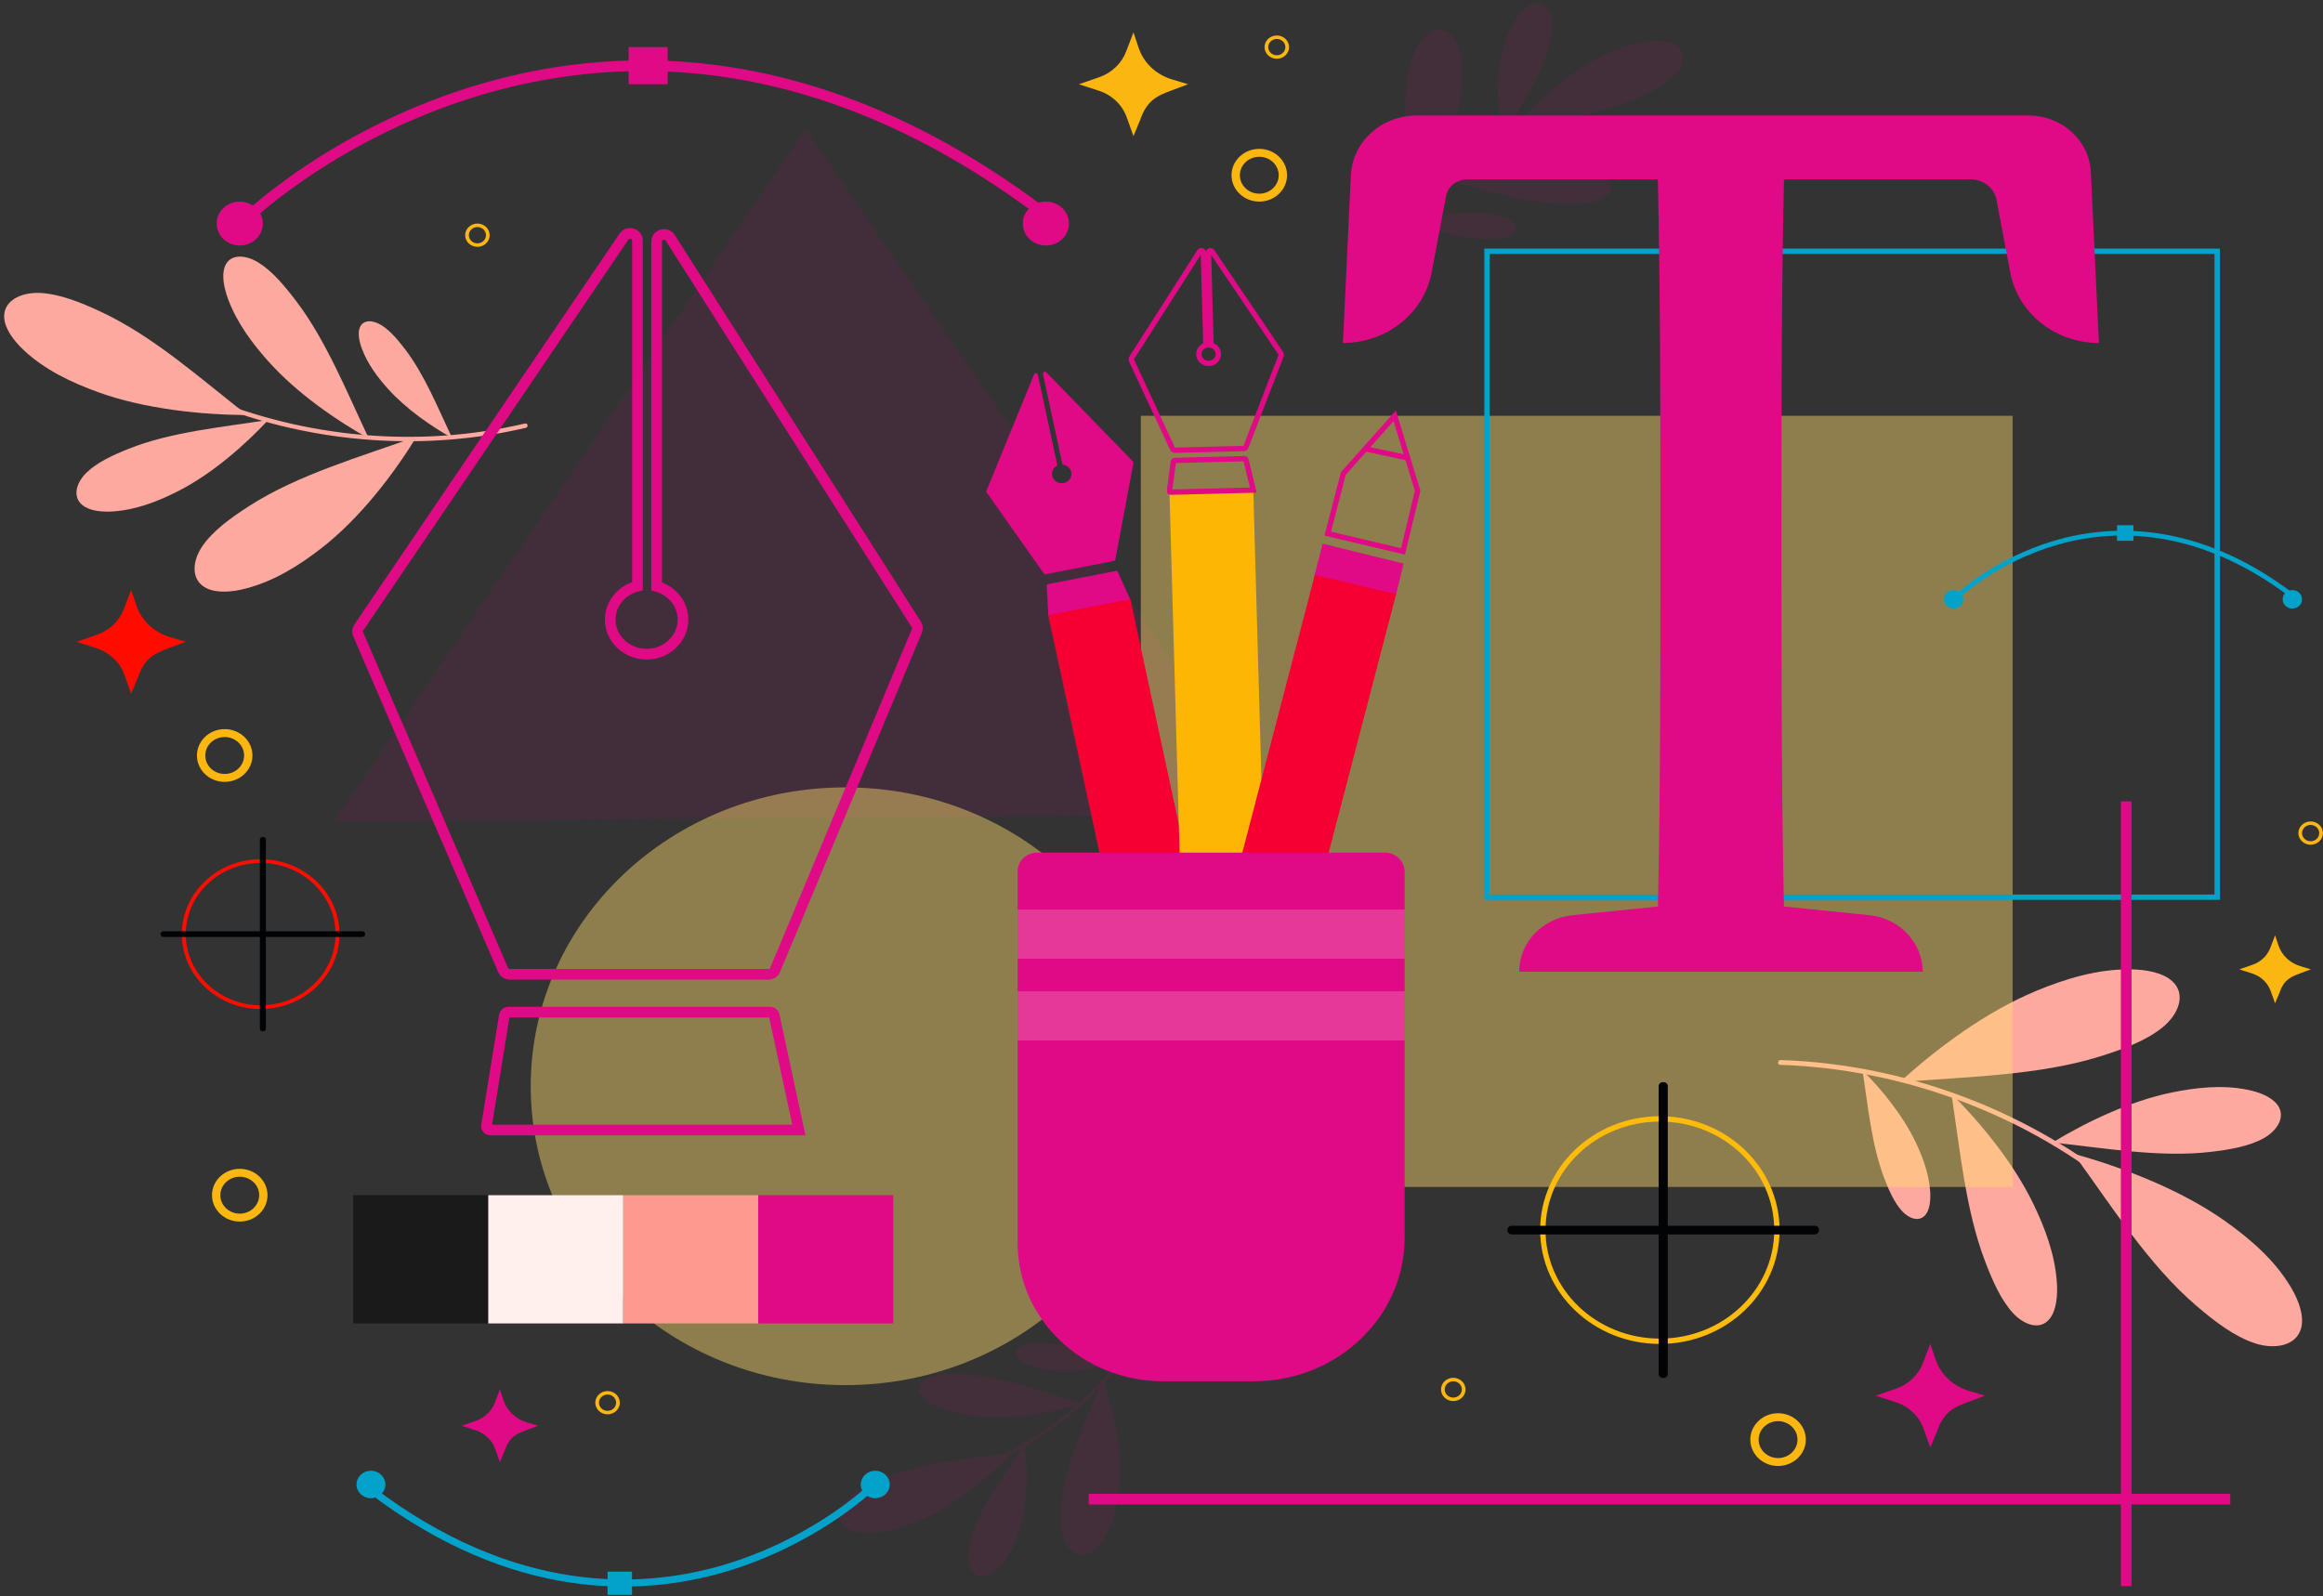 <?xml version="1.0" encoding="UTF-8"?>
<svg xmlns="http://www.w3.org/2000/svg" width="435" height="299" viewBox="0 0 435 299" fill="none">
  <rect x="0" y="0" width="435" height="299" fill="#333333" stroke="none"/>
  <path d="M333.38 199.449C344.666 199.827 355.841 202.053 366.374 205.91C376.905 209.765 386.777 215.237 395.473 222.075C400.341 225.902 404.821 230.165 408.841 234.794C409.232 235.246 409.956 234.65 409.564 234.198C402.328 225.866 393.59 218.74 383.892 213.11C374.194 207.481 363.539 203.326 352.458 200.919C346.219 199.563 339.855 198.757 333.458 198.543C332.845 198.523 332.764 199.428 333.38 199.449Z" fill="#FEA9A0"></path>
  <path d="M355.754 202.682C362.534 196.473 371.839 189.489 381.376 185.559C386.773 183.334 392.736 181.498 398.92 181.56C401.847 181.588 404.984 182.149 406.772 183.785C409.43 186.213 407.945 189.941 405.086 192.316C401.992 194.887 397.636 196.489 393.299 197.849C381.765 201.464 368.216 201.67 355.754 202.682Z" fill="#FEA9A0"></path>
  <path d="M384.362 213.987C390.556 210.221 398.807 206.229 406.744 204.609C411.236 203.691 416.099 203.155 420.824 204.102C423.06 204.55 425.371 205.437 426.478 206.95C428.121 209.197 426.383 211.835 423.81 213.236C421.025 214.754 417.431 215.346 413.892 215.755C404.476 216.845 394.066 215.029 384.362 213.987Z" fill="#FEA9A0"></path>
  <path d="M388.277 216.092C397.317 218.594 408.32 222.792 416.653 228.699C421.368 232.042 426.01 236.045 429.03 241.173C430.459 243.6 431.508 246.465 430.905 248.753C430.01 252.151 425.868 252.782 422.278 251.606C418.391 250.332 414.763 247.539 411.365 244.64C402.325 236.93 395.397 225.863 388.277 216.092Z" fill="#FEA9A0"></path>
  <path d="M365.409 204.846C370.833 210.256 377.042 217.755 380.815 225.6C382.951 230.04 384.811 234.976 385.163 240.191C385.329 242.659 385.083 245.33 383.887 246.919C382.11 249.278 379.022 248.21 376.929 245.917C374.665 243.435 373.096 239.842 371.724 236.254C368.073 226.709 367.029 215.3 365.409 204.846Z" fill="#FEA9A0"></path>
  <path d="M348.766 200.473C352.245 203.943 356.228 208.754 358.649 213.786C360.019 216.634 361.212 219.8 361.439 223.146C361.546 224.728 361.387 226.442 360.62 227.461C359.48 228.974 357.499 228.29 356.158 226.818C354.705 225.226 353.698 222.921 352.819 220.62C350.475 214.497 349.805 207.179 348.766 200.473Z" fill="#FEA9A0"></path>
  <g opacity="0.09">
    <path d="M214.73 247.117C211.367 253.096 206.931 258.501 201.702 263.107C196.473 267.712 190.461 271.513 183.961 274.301C180.324 275.86 176.533 277.091 172.651 277.971C172.274 278.057 172.427 278.612 172.806 278.526C179.792 276.942 186.475 274.213 192.532 270.55C198.589 266.888 204.031 262.298 208.548 256.995C211.092 254.008 213.343 250.802 215.248 247.413C215.431 247.086 214.914 246.791 214.73 247.117Z" fill="#E00986"></path>
    <path d="M206.58 258.28C208.402 263.661 209.985 270.618 209.681 276.852C209.509 280.379 208.947 284.104 207.191 287.421C206.361 288.991 205.155 290.526 203.681 291.036C201.492 291.793 199.68 289.957 199.056 287.756C198.382 285.372 198.636 282.58 199.03 279.863C200.076 272.64 203.72 265.279 206.58 258.28Z" fill="#E00986"></path>
    <path d="M191.878 270.559C192.404 274.945 192.495 280.503 191.255 285.232C190.554 287.908 189.522 290.68 187.643 292.963C186.753 294.043 185.581 295.043 184.371 295.219C182.572 295.48 181.481 293.81 181.36 292.033C181.228 290.111 181.873 288.009 182.613 285.987C184.581 280.607 188.559 275.501 191.878 270.559Z" fill="#E00986"></path>
    <path d="M189.534 272.084C185.527 276.263 179.963 281.028 174.12 283.876C170.813 285.489 167.133 286.879 163.232 287.081C161.386 287.176 159.384 286.945 158.187 285.984C156.406 284.557 157.181 282.15 158.881 280.541C160.722 278.8 163.398 277.621 166.073 276.594C173.188 273.864 181.721 273.207 189.534 272.084Z" fill="#E00986"></path>
    <path d="M202.604 262.884C197.866 264.303 191.663 265.566 185.93 265.419C182.686 265.336 179.222 264.967 176.012 263.707C174.492 263.111 172.966 262.235 172.349 261.149C171.435 259.535 172.931 258.166 174.882 257.677C176.994 257.146 179.575 257.3 182.099 257.557C188.811 258.242 195.913 260.851 202.604 262.884Z" fill="#E00986"></path>
    <path d="M209.841 255.127C206.802 256.038 202.823 256.847 199.145 256.753C197.064 256.7 194.842 256.463 192.782 255.655C191.808 255.272 190.828 254.711 190.433 254.014C189.847 252.979 190.806 252.1 192.057 251.787C193.412 251.447 195.067 251.544 196.686 251.709C200.994 252.149 205.549 253.823 209.841 255.127Z" fill="#E00986"></path>
  </g>
  <g opacity="0.09">
    <path d="M259.764 50.226C262.786 44.085 266.912 38.463 271.876 33.598C276.84 28.735 282.629 24.635 288.962 21.522C292.507 19.781 296.223 18.36 300.05 17.284C300.423 17.179 300.238 16.632 299.864 16.737C292.978 18.674 286.457 21.737 280.614 25.701C274.772 29.666 269.595 34.525 265.381 40.05C263.009 43.161 260.941 46.477 259.229 49.958C259.065 50.292 259.599 50.561 259.764 50.226Z" fill="#E00986"></path>
    <path d="M267.275 38.666C265.155 33.385 263.183 26.518 263.138 20.277C263.113 16.746 263.464 12.998 265.031 9.597C265.773 7.988 266.891 6.393 268.334 5.81C270.477 4.942 272.39 6.685 273.136 8.851C273.943 11.197 273.846 13.999 273.605 16.731C272.963 23.996 269.738 31.532 267.275 38.666Z" fill="#E00986"></path>
    <path d="M281.267 25.659C280.494 21.306 280.094 15.76 281.065 10.975C281.615 8.266 282.489 5.448 284.238 3.072C285.065 1.948 286.179 0.89 287.378 0.654C289.159 0.302 290.343 1.914 290.564 3.682C290.804 5.597 290.278 7.728 289.653 9.784C287.99 15.255 284.305 20.556 281.267 25.659Z" fill="#E00986"></path>
    <path d="M283.523 24.017C287.29 19.642 292.579 14.601 298.253 11.46C301.465 9.683 305.062 8.109 308.946 7.709C310.784 7.521 312.795 7.649 314.046 8.548C315.903 9.883 315.264 12.327 313.657 14.019C311.917 15.851 309.31 17.164 306.697 18.324C299.745 21.411 291.261 22.5 283.523 24.017Z" fill="#E00986"></path>
    <path d="M270.988 33.867C275.639 32.209 281.763 30.634 287.495 30.49C290.739 30.408 294.219 30.601 297.496 31.698C299.047 32.216 300.62 33.013 301.297 34.066C302.3 35.631 300.883 37.074 298.962 37.662C296.883 38.299 294.298 38.276 291.764 38.147C285.021 37.804 277.783 35.558 270.988 33.867Z" fill="#E00986"></path>
    <path d="M264.195 41.979C267.178 40.915 271.107 39.906 274.784 39.812C276.865 39.761 279.097 39.884 281.2 40.587C282.194 40.919 283.204 41.43 283.638 42.107C284.281 43.111 283.372 44.036 282.141 44.413C280.807 44.822 279.148 44.807 277.523 44.725C273.197 44.504 268.554 43.064 264.195 41.979Z" fill="#E00986"></path>
  </g>
  <path d="M98.298 79.326C88.397 81.645 78.113 82.332 67.961 81.453C57.813 80.575 47.816 78.136 38.487 74.237C33.265 72.054 28.266 69.402 23.571 66.323C23.114 66.023 22.64 66.71 23.098 67.011C31.547 72.55 40.988 76.691 50.874 79.307C60.759 81.922 71.095 83.032 81.344 82.523C87.115 82.237 92.852 81.446 98.464 80.131C99.004 80.005 98.839 79.199 98.298 79.326Z" fill="#FEA9A0"></path>
  <path d="M78.025 81.766C73.747 88.749 67.481 96.997 60.218 102.648C56.107 105.846 51.405 108.839 46.017 110.236C43.467 110.897 40.597 111.146 38.619 110.146C35.68 108.66 36.001 105.074 37.867 102.341C39.889 99.381 43.255 96.969 46.669 94.771C55.747 88.924 67.463 85.568 78.025 81.766Z" fill="#FEA9A0"></path>
  <path d="M50.24 78.655C45.837 83.379 39.708 88.783 33.234 92.051C29.571 93.901 25.486 95.508 21.136 95.793C19.077 95.927 16.839 95.701 15.485 94.646C13.474 93.08 14.299 90.381 16.168 88.559C18.193 86.588 21.16 85.231 24.129 84.046C32.026 80.892 41.538 80.027 50.24 78.655Z" fill="#FEA9A0"></path>
  <path d="M46.291 77.745C37.788 77.692 27.14 76.628 18.369 73.451C13.405 71.653 8.333 69.265 4.378 65.518C2.506 63.746 0.85 61.503 0.78 59.374C0.675 56.212 4.109 54.692 7.533 54.873C11.239 55.066 15.117 56.642 18.822 58.363C28.677 62.941 37.569 70.929 46.291 77.745Z" fill="#FEA9A0"></path>
  <path d="M69.075 82.15C62.959 78.723 55.618 73.666 50.302 67.737C47.293 64.381 44.396 60.529 42.736 56.082C41.95 53.977 41.471 51.599 42.097 49.939C43.028 47.474 45.988 47.676 48.4 49.178C51.012 50.803 53.308 53.556 55.431 56.35C61.083 63.785 64.953 73.451 69.075 82.15Z" fill="#FEA9A0"></path>
  <path d="M84.668 82.046C80.745 79.847 76.036 76.603 72.626 72.8C70.696 70.648 68.836 68.177 67.772 65.324C67.268 63.975 66.96 62.448 67.361 61.383C67.959 59.802 69.857 59.932 71.405 60.895C73.08 61.937 74.553 63.703 75.915 65.496C79.541 70.265 82.024 76.465 84.668 82.046Z" fill="#FEA9A0"></path>
  <path opacity="0.09" d="M150.837 24.231L62.584 153.858L239.09 152.477L150.837 24.231Z" fill="#E00986"></path>
  <path opacity="0.45" d="M158.291 259.435C190.827 259.435 217.201 234.373 217.201 203.456C217.201 172.539 190.827 147.477 158.291 147.477C125.756 147.477 99.382 172.539 99.382 203.456C99.382 234.373 125.756 259.435 158.291 259.435Z" fill="#FFD96E"></path>
  <path opacity="0.45" d="M376.88 77.877H213.627V222.317H376.88V77.877Z" fill="#FFD96E"></path>
  <path d="M415.188 47.063H278.447V168.046H415.188V47.063Z" stroke="#02A2CB" stroke-miterlimit="10"></path>
  <path d="M91.433 223.86H66.154V247.881H91.433V223.86Z" fill="#1B1A1B"></path>
  <path d="M116.713 223.86H91.434V247.881H116.713V223.86Z" fill="#FFEFED"></path>
  <path d="M141.991 223.86H116.713V247.881H141.991V223.86Z" fill="#FE9990"></path>
  <path d="M167.27 223.86H141.992V247.881H167.27V223.86Z" fill="#E00986"></path>
  <path d="M332.738 230.395C332.738 241.895 322.927 251.219 310.824 251.219C298.721 251.219 288.91 241.895 288.91 230.395C288.91 218.894 298.721 209.571 310.824 209.571C322.928 209.571 332.738 218.894 332.738 230.395Z" stroke="#FEBB09" stroke-miterlimit="10"></path>
  <path d="M310.597 203.456C310.597 203.937 310.597 204.418 310.597 204.9C310.597 206.209 310.597 207.519 310.597 208.828C310.597 210.755 310.597 212.682 310.597 214.609C310.597 216.97 310.597 219.331 310.597 221.691C310.597 224.266 310.597 226.841 310.597 229.416C310.597 232.026 310.597 234.637 310.597 237.248C310.597 239.682 310.597 242.117 310.597 244.55C310.597 246.606 310.597 248.664 310.597 250.72C310.597 252.194 310.597 253.666 310.597 255.139C310.597 255.84 310.581 256.542 310.597 257.243C310.598 257.272 310.597 257.303 310.597 257.333C310.597 258.376 312.303 258.377 312.303 257.333C312.303 256.852 312.303 256.37 312.303 255.889C312.303 254.579 312.303 253.27 312.303 251.961C312.303 250.034 312.303 248.107 312.303 246.18C312.303 243.819 312.303 241.458 312.303 239.098C312.303 236.522 312.303 233.948 312.303 231.373C312.303 228.762 312.303 226.152 312.303 223.541C312.303 221.106 312.303 218.672 312.303 216.238C312.303 214.182 312.303 212.125 312.303 210.069C312.303 208.595 312.303 207.123 312.303 205.65C312.303 204.949 312.319 204.246 312.303 203.545C312.302 203.515 312.303 203.485 312.303 203.455C312.303 202.413 310.597 202.411 310.597 203.456Z" fill="#010305"></path>
  <path d="M339.8 229.584C339.294 229.584 338.786 229.584 338.28 229.584C336.902 229.584 335.524 229.584 334.146 229.584C332.118 229.584 330.091 229.584 328.063 229.584C325.578 229.584 323.094 229.584 320.61 229.584C317.9 229.584 315.191 229.584 312.481 229.584C309.734 229.584 306.987 229.584 304.239 229.584C301.677 229.584 299.115 229.584 296.554 229.584C294.39 229.584 292.225 229.584 290.061 229.584C288.511 229.584 286.961 229.584 285.411 229.584C284.673 229.584 283.934 229.57 283.196 229.584C283.165 229.585 283.133 229.584 283.102 229.584C282.003 229.584 282.001 231.206 283.102 231.206C283.608 231.206 284.114 231.206 284.621 231.206C285.999 231.206 287.377 231.206 288.755 231.206C290.783 231.206 292.811 231.206 294.838 231.206C297.322 231.206 299.807 231.206 302.291 231.206C305.001 231.206 307.71 231.206 310.421 231.206C313.167 231.206 315.914 231.206 318.662 231.206C321.224 231.206 323.786 231.206 326.347 231.206C328.511 231.206 330.676 231.206 332.84 231.206C334.389 231.206 335.94 231.206 337.49 231.206C338.228 231.206 338.967 231.221 339.705 231.206C339.736 231.205 339.768 231.206 339.8 231.206C340.898 231.206 340.899 229.584 339.8 229.584Z" fill="#010305"></path>
  <path d="M48.812 188.987C40.673 188.987 34.053 182.696 34.053 174.962C34.053 167.23 40.674 160.938 48.812 160.938C56.949 160.938 63.57 167.23 63.57 174.962C63.57 182.694 56.95 188.987 48.812 188.987ZM48.812 161.633C41.077 161.633 34.785 167.612 34.785 174.961C34.785 182.311 41.077 188.29 48.812 188.29C56.545 188.29 62.837 182.311 62.837 174.961C62.838 167.613 56.546 161.633 48.812 161.633Z" fill="#FF0B00"></path>
  <path d="M48.662 157.269C48.662 157.585 48.662 157.902 48.662 158.218C48.662 159.078 48.662 159.938 48.662 160.797C48.662 162.063 48.662 163.328 48.662 164.594C48.662 166.145 48.662 167.695 48.662 169.246C48.662 170.936 48.662 172.628 48.662 174.319C48.662 176.033 48.662 177.748 48.662 179.462C48.662 181.061 48.662 182.659 48.662 184.258C48.662 185.609 48.662 186.959 48.662 188.31C48.662 189.277 48.662 190.245 48.662 191.213C48.662 191.674 48.652 192.135 48.662 192.595C48.662 192.615 48.662 192.635 48.662 192.655C48.662 193.34 49.783 193.341 49.783 192.655C49.783 192.339 49.783 192.022 49.783 191.707C49.783 190.846 49.783 189.986 49.783 189.127C49.783 187.861 49.783 186.596 49.783 185.33C49.783 183.779 49.783 182.229 49.783 180.678C49.783 178.988 49.783 177.296 49.783 175.605C49.783 173.891 49.783 172.176 49.783 170.462C49.783 168.863 49.783 167.265 49.783 165.666C49.783 164.315 49.783 162.965 49.783 161.614C49.783 160.647 49.783 159.68 49.783 158.711C49.783 158.251 49.793 157.79 49.783 157.329C49.783 157.309 49.783 157.29 49.783 157.269C49.783 156.584 48.662 156.583 48.662 157.269Z" fill="#010305"></path>
  <path d="M67.841 174.43C67.508 174.43 67.175 174.43 66.843 174.43C65.938 174.43 65.032 174.43 64.128 174.43C62.796 174.43 61.465 174.43 60.133 174.43C58.501 174.43 56.87 174.43 55.237 174.43C53.458 174.43 51.678 174.43 49.899 174.43C48.095 174.43 46.29 174.43 44.486 174.43C42.804 174.43 41.121 174.43 39.439 174.43C38.018 174.43 36.596 174.43 35.175 174.43C34.157 174.43 33.139 174.43 32.12 174.43C31.635 174.43 31.15 174.42 30.666 174.43C30.644 174.43 30.624 174.43 30.603 174.43C29.882 174.43 29.881 175.495 30.603 175.495C30.935 175.495 31.269 175.495 31.601 175.495C32.506 175.495 33.411 175.495 34.315 175.495C35.648 175.495 36.979 175.495 38.311 175.495C39.943 175.495 41.574 175.495 43.206 175.495C44.986 175.495 46.766 175.495 48.545 175.495C50.349 175.495 52.154 175.495 53.958 175.495C55.64 175.495 57.322 175.495 59.005 175.495C60.426 175.495 61.847 175.495 63.269 175.495C64.287 175.495 65.304 175.495 66.323 175.495C66.807 175.495 67.293 175.504 67.778 175.495C67.799 175.495 67.82 175.495 67.841 175.495C68.562 175.495 68.563 174.43 67.841 174.43Z" fill="#010305"></path>
  <path d="M334.061 33.605H369.062C371.421 33.605 373.44 35.209 373.858 37.415L376.438 51.05C377.882 58.686 384.875 64.243 393.039 64.243L391.524 32.217C391.244 26.298 386.113 21.637 379.879 21.637H334.348H310.166H265.259C258.676 21.637 253.257 26.559 252.962 32.808L251.475 64.242C259.641 64.242 266.634 58.684 268.079 51.047L270.786 36.739C271.129 34.924 272.792 33.603 274.731 33.603H310.448C310.894 54.33 310.922 75.164 310.922 95.837V107.806C310.922 128.733 310.895 149.467 310.458 169.787L294.492 171.412C288.794 171.993 284.473 176.562 284.473 182.007H310.166H334.348H360.042C360.042 176.562 355.721 171.993 350.023 171.412L334.061 169.787C333.62 149.142 333.593 128.393 333.593 107.805V95.836C333.591 74.826 333.618 54.006 334.061 33.605Z" fill="#E00986"></path>
  <path d="M149.593 211.656H91.867C91.395 211.656 91.035 211.256 91.106 210.814L94.448 190.191C94.506 189.835 94.829 189.571 95.208 189.571H144.216C144.581 189.571 144.896 189.814 144.969 190.156L149.593 211.656Z" stroke="#E00986" stroke-width="2" stroke-miterlimit="10"></path>
  <path d="M171.604 116.983L125.515 44.556C124.794 43.423 122.96 43.909 122.96 45.233V109.829C125.81 110.603 127.898 113.092 127.898 116.049C127.898 119.626 124.847 122.524 121.084 122.524C117.32 122.524 114.27 119.625 114.27 116.049C114.27 113.036 116.438 110.512 119.372 109.788V45.035C119.372 43.73 117.581 43.229 116.836 44.326L67.173 117.557C66.929 117.916 66.885 118.366 67.056 118.762L94.209 181.673C94.421 182.165 94.924 182.486 95.483 182.486H143.871C144.435 182.486 144.942 182.158 145.151 181.66L171.705 118.143C171.863 117.762 171.827 117.333 171.604 116.983Z" stroke="#E00986" stroke-width="2" stroke-miterlimit="10"></path>
  <path d="M46.887 40.263C46.887 40.263 113.093 -22.648 195.849 40.263" stroke="#E00986" stroke-width="2" stroke-miterlimit="10"></path>
  <path d="M49.222 41.872C49.222 44.142 47.285 45.982 44.896 45.982C42.507 45.982 40.571 44.142 40.571 41.872C40.571 39.602 42.507 37.761 44.896 37.761C47.285 37.761 49.222 39.602 49.222 41.872Z" fill="#E00986"></path>
  <path d="M195.849 45.982C198.238 45.982 200.175 44.142 200.175 41.872C200.175 39.602 198.238 37.761 195.849 37.761C193.46 37.761 191.524 39.602 191.524 41.872C191.524 44.142 193.46 45.982 195.849 45.982Z" fill="#E00986"></path>
  <path d="M125.028 8.825H117.708V15.78H125.028V8.825Z" fill="#E00986"></path>
  <path d="M69.896 278.535C96.379 298.667 120.034 297.621 135.212 293.195C151.697 288.389 162.06 278.681 162.162 278.583L163.149 279.52C163.044 279.62 152.476 289.533 135.679 294.445C120.165 298.981 96.008 300.08 69.025 279.569L69.896 278.535Z" fill="#02A2CB"></path>
  <path d="M161.194 278.046C161.194 276.625 162.406 275.473 163.901 275.473C165.396 275.473 166.608 276.625 166.608 278.046C166.608 279.466 165.396 280.618 163.901 280.618C162.406 280.618 161.194 279.466 161.194 278.046Z" fill="#02A2CB"></path>
  <path d="M66.755 278.046C66.755 276.625 67.967 275.473 69.462 275.473C70.957 275.473 72.168 276.625 72.168 278.046C72.168 279.466 70.957 280.618 69.462 280.618C67.967 280.618 66.755 279.466 66.755 278.046Z" fill="#02A2CB"></path>
  <path d="M113.769 298.722H118.349V294.37H113.769V298.722Z" fill="#02A2CB"></path>
  <path d="M428.967 111.925C411.183 98.405 395.297 99.108 385.104 102.08C374.034 105.307 367.075 111.828 367.006 111.892L366.344 111.263C366.414 111.196 373.51 104.539 384.791 101.24C395.209 98.193 411.432 97.455 429.553 111.23L428.967 111.925Z" fill="#02A2CB"></path>
  <path d="M365.839 113.98C366.843 113.98 367.656 113.207 367.656 112.253C367.656 111.3 366.843 110.527 365.839 110.527C364.835 110.527 364.022 111.3 364.022 112.253C364.022 113.207 364.835 113.98 365.839 113.98Z" fill="#02A2CB"></path>
  <path d="M429.261 113.98C430.264 113.98 431.078 113.207 431.078 112.253C431.078 111.3 430.264 110.527 429.261 110.527C428.257 110.527 427.444 111.3 427.444 112.253C427.444 113.207 428.257 113.98 429.261 113.98Z" fill="#02A2CB"></path>
  <path d="M399.505 98.369H396.43V101.292H399.505V98.369Z" fill="#02A2CB"></path>
  <path d="M211.724 112.452L196.544 115.402C196.42 115.426 196.303 115.339 196.296 115.22L196.007 109.625C196.002 109.529 196.072 109.443 196.172 109.424L209.061 106.918C209.157 106.899 209.254 106.948 209.292 107.034L211.724 112.452Z" fill="#E00986"></path>
  <path d="M212.153 86.43L195.934 69.739C195.68 69.477 195.225 69.698 195.3 70.047L198.957 87.034C199.751 87.092 200.441 87.64 200.608 88.418C200.811 89.358 200.172 90.277 199.182 90.469C198.192 90.661 197.226 90.054 197.024 89.114C196.853 88.321 197.28 87.547 198.011 87.207L194.345 70.177C194.271 69.834 193.772 69.794 193.638 70.12L184.723 91.917C184.679 92.024 184.693 92.144 184.761 92.24L195.463 107.396C195.547 107.515 195.697 107.573 195.845 107.545L208.57 105.071C208.719 105.042 208.833 104.93 208.86 104.788L212.248 86.727C212.266 86.622 212.233 86.511 212.153 86.43Z" fill="#E00986"></path>
  <path d="M211.674 112.224L196.294 115.214L211.953 187.956L227.333 184.967L211.674 112.224Z" fill="#F60034"></path>
  <path d="M234.681 91.55L218.988 91.948L221.075 166.168L236.767 165.77L234.681 91.55Z" fill="#FEB604"></path>
  <path d="M234.693 91.794L219.204 92.187C219.078 92.19 218.977 92.085 218.994 91.966L219.735 86.41C219.749 86.314 219.832 86.242 219.935 86.238L233.086 85.905C233.184 85.903 233.269 85.966 233.292 86.056L234.693 91.794Z" stroke="#E00986" stroke-miterlimit="10"></path>
  <path d="M239.886 66.24L226.973 47.119C226.771 46.819 226.283 46.962 226.293 47.318L226.779 64.65C227.549 64.839 228.129 65.493 228.151 66.286C228.178 67.246 227.381 68.045 226.372 68.07C225.362 68.096 224.521 67.338 224.495 66.379C224.472 65.571 225.035 64.878 225.817 64.664L225.328 47.289C225.318 46.939 224.835 46.817 224.643 47.117L211.868 67.105C211.806 67.204 211.797 67.324 211.846 67.429L219.606 84.126C219.666 84.256 219.804 84.339 219.954 84.335L232.938 84.005C233.09 84.001 233.224 83.91 233.275 83.775L239.922 66.551C239.962 66.447 239.948 66.333 239.886 66.24Z" stroke="#E00986" stroke-miterlimit="10"></path>
  <path d="M261.388 111.503L246.115 107.906L247.683 101.824L262.831 105.564L261.388 111.503Z" fill="#E00986"></path>
  <path d="M261.439 111.278L246.202 107.689L227.402 179.755L242.64 183.345L261.439 111.278Z" fill="#F60034"></path>
  <path d="M262.718 103.282L265.465 91.923L261.171 77.877L251.56 88.671L248.63 99.951L262.718 103.282Z" stroke="#E00986" stroke-miterlimit="10"></path>
  <path d="M255.612 84.06L263.579 85.752" stroke="#E00986" stroke-miterlimit="10"></path>
  <path d="M234.751 258.719H217.826C202.764 258.719 190.556 247.117 190.556 232.806V163.191C190.556 161.264 192.2 159.702 194.228 159.702H259.305C261.363 159.702 263.031 161.287 263.031 163.242V231.847C263.032 246.688 250.371 258.719 234.751 258.719Z" fill="#E00986"></path>
  <path opacity="0.2" d="M263.032 170.363H190.557V179.562H263.032V170.363Z" fill="#FDF6E6"></path>
  <path opacity="0.2" d="M263.032 185.674H190.557V194.873H263.032V185.674Z" fill="#FDF6E6"></path>
  <path d="M398.151 150.097V297.076" stroke="#E00986" stroke-width="2" stroke-miterlimit="10"></path>
  <path d="M417.643 280.792H203.866" stroke="#E00986" stroke-width="2" stroke-miterlimit="10"></path>
  <path d="M361.468 271.126L360.197 267.583C359.36 265.249 357.43 263.417 354.974 262.62L351.247 261.412L355.043 260.097C357.384 259.285 359.229 257.532 360.083 255.307L361.468 251.7L362.438 254.597C363.376 257.402 365.689 259.599 368.641 260.492L371.69 261.413L368.555 262.587C365.878 263.589 363.994 264.4 362.703 268.148L361.468 271.126Z" fill="#E00986"></path>
  <path d="M426.028 187.92L425.195 185.6C424.646 184.072 423.382 182.87 421.774 182.349L419.332 181.558L421.819 180.695C423.353 180.164 424.562 179.015 425.121 177.559L426.029 175.195L426.664 177.092C427.28 178.929 428.794 180.369 430.728 180.954L432.725 181.558L430.671 182.327C428.917 182.984 427.683 183.514 426.838 185.969L426.028 187.92Z" fill="#FCB610"></path>
  <path d="M332.957 274.58C330.091 274.58 327.759 272.364 327.759 269.64C327.759 266.917 330.091 264.701 332.957 264.701C335.823 264.701 338.155 266.917 338.155 269.64C338.155 272.364 335.823 274.58 332.957 274.58ZM332.957 266.184C330.951 266.184 329.319 267.735 329.319 269.64C329.319 271.546 330.951 273.097 332.957 273.097C334.963 273.097 336.595 271.546 336.595 269.64C336.595 267.735 334.963 266.184 332.957 266.184Z" fill="#FCB610"></path>
  <path d="M432.684 158.22C431.419 158.22 430.389 157.242 430.389 156.038C430.389 154.836 431.418 153.857 432.684 153.857C433.95 153.857 434.98 154.836 434.98 156.038C434.979 157.242 433.95 158.22 432.684 158.22ZM432.684 154.513C431.799 154.513 431.078 155.197 431.078 156.04C431.078 156.881 431.798 157.566 432.684 157.566C433.57 157.566 434.291 156.882 434.291 156.04C434.29 155.197 433.57 154.513 432.684 154.513Z" fill="#FCB610"></path>
  <path d="M272.138 262.425C270.873 262.425 269.843 261.447 269.843 260.245C269.843 259.042 270.872 258.064 272.138 258.064C273.405 258.064 274.434 259.042 274.434 260.245C274.434 261.447 273.404 262.425 272.138 262.425ZM272.138 258.718C271.253 258.718 270.532 259.403 270.532 260.245C270.532 261.086 271.252 261.77 272.138 261.77C273.023 261.77 273.745 261.086 273.745 260.245C273.745 259.404 273.024 258.718 272.138 258.718Z" fill="#FCB610"></path>
  <path d="M212.252 25.493L210.981 21.951C210.144 19.617 208.214 17.785 205.758 16.988L202.03 15.78L205.827 14.465C208.168 13.653 210.013 11.9 210.867 9.675L212.252 6.067L213.222 8.964C214.16 11.769 216.472 13.966 219.425 14.859L222.474 15.78L219.339 16.954C216.662 17.957 214.778 18.767 213.487 22.515L212.252 25.493Z" fill="#FCB610"></path>
  <path d="M24.564 129.925L23.293 126.383C22.456 124.05 20.526 122.216 18.07 121.42L14.342 120.213L18.139 118.897C20.48 118.085 22.325 116.332 23.179 114.107L24.564 110.499L25.534 113.397C26.473 116.201 28.786 118.398 31.737 119.291L34.786 120.213L31.651 121.386C28.974 122.388 27.09 123.199 25.799 126.947L24.564 129.925Z" fill="#FF0B00"></path>
  <path d="M93.606 273.849L92.715 271.368C92.128 269.734 90.777 268.45 89.057 267.892L86.446 267.046L89.105 266.124C90.745 265.557 92.037 264.329 92.635 262.77L93.604 260.244L94.283 262.273C94.941 264.237 96.56 265.776 98.627 266.401L100.762 267.046L98.567 267.868C96.691 268.57 95.373 269.137 94.468 271.762L93.606 273.849Z" fill="#E00986"></path>
  <path d="M235.811 37.761C232.945 37.761 230.613 35.545 230.613 32.822C230.613 30.098 232.945 27.882 235.811 27.882C238.677 27.882 241.01 30.098 241.01 32.822C241.01 35.545 238.677 37.761 235.811 37.761ZM235.811 29.364C233.806 29.364 232.174 30.915 232.174 32.821C232.174 34.726 233.806 36.277 235.811 36.277C237.817 36.277 239.449 34.726 239.449 32.821C239.449 30.915 237.817 29.364 235.811 29.364Z" fill="#FCB610"></path>
  <path d="M44.896 228.799C42.03 228.799 39.698 226.583 39.698 223.86C39.698 221.136 42.03 218.92 44.896 218.92C47.763 218.92 50.095 221.136 50.095 223.86C50.095 226.584 47.763 228.799 44.896 228.799ZM44.896 220.403C42.891 220.403 41.258 221.954 41.258 223.86C41.258 225.765 42.891 227.316 44.896 227.316C46.902 227.316 48.534 225.765 48.534 223.86C48.534 221.954 46.902 220.403 44.896 220.403Z" fill="#FCB610"></path>
  <path d="M113.768 264.907C112.503 264.907 111.473 263.929 111.473 262.726C111.473 261.524 112.502 260.545 113.768 260.545C115.034 260.545 116.064 261.524 116.064 262.726C116.064 263.929 115.034 264.907 113.768 264.907ZM113.768 261.2C112.883 261.2 112.162 261.885 112.162 262.727C112.162 263.568 112.882 264.254 113.768 264.254C114.654 264.254 115.375 263.569 115.375 262.727C115.375 261.885 114.655 261.2 113.768 261.2Z" fill="#FCB610"></path>
  <path d="M89.4 46.233C88.135 46.233 87.105 45.255 87.105 44.052C87.105 42.85 88.135 41.871 89.4 41.871C90.666 41.871 91.696 42.85 91.696 44.052C91.695 45.254 90.666 46.233 89.4 46.233ZM89.4 42.526C88.515 42.526 87.794 43.211 87.794 44.053C87.794 44.894 88.514 45.58 89.4 45.58C90.286 45.58 91.007 44.895 91.007 44.053C91.006 43.211 90.286 42.526 89.4 42.526Z" fill="#FCB610"></path>
  <path d="M239.09 11.005C237.825 11.005 236.795 10.027 236.795 8.825C236.795 7.622 237.824 6.643 239.09 6.643C240.357 6.643 241.386 7.622 241.386 8.825C241.386 10.027 240.355 11.005 239.09 11.005ZM239.09 7.298C238.205 7.298 237.484 7.982 237.484 8.825C237.484 9.666 238.204 10.35 239.09 10.35C239.975 10.35 240.697 9.666 240.697 8.825C240.697 7.982 239.976 7.298 239.09 7.298Z" fill="#FCB610"></path>
  <path d="M42.074 146.445C39.207 146.445 36.875 144.229 36.875 141.505C36.875 138.781 39.207 136.565 42.074 136.565C44.94 136.565 47.272 138.781 47.272 141.505C47.272 144.229 44.94 146.445 42.074 146.445ZM42.074 138.048C40.068 138.048 38.436 139.599 38.436 141.505C38.436 143.411 40.068 144.962 42.074 144.962C44.079 144.962 45.711 143.411 45.711 141.505C45.711 139.599 44.08 138.048 42.074 138.048Z" fill="#FCB610"></path>
</svg>
